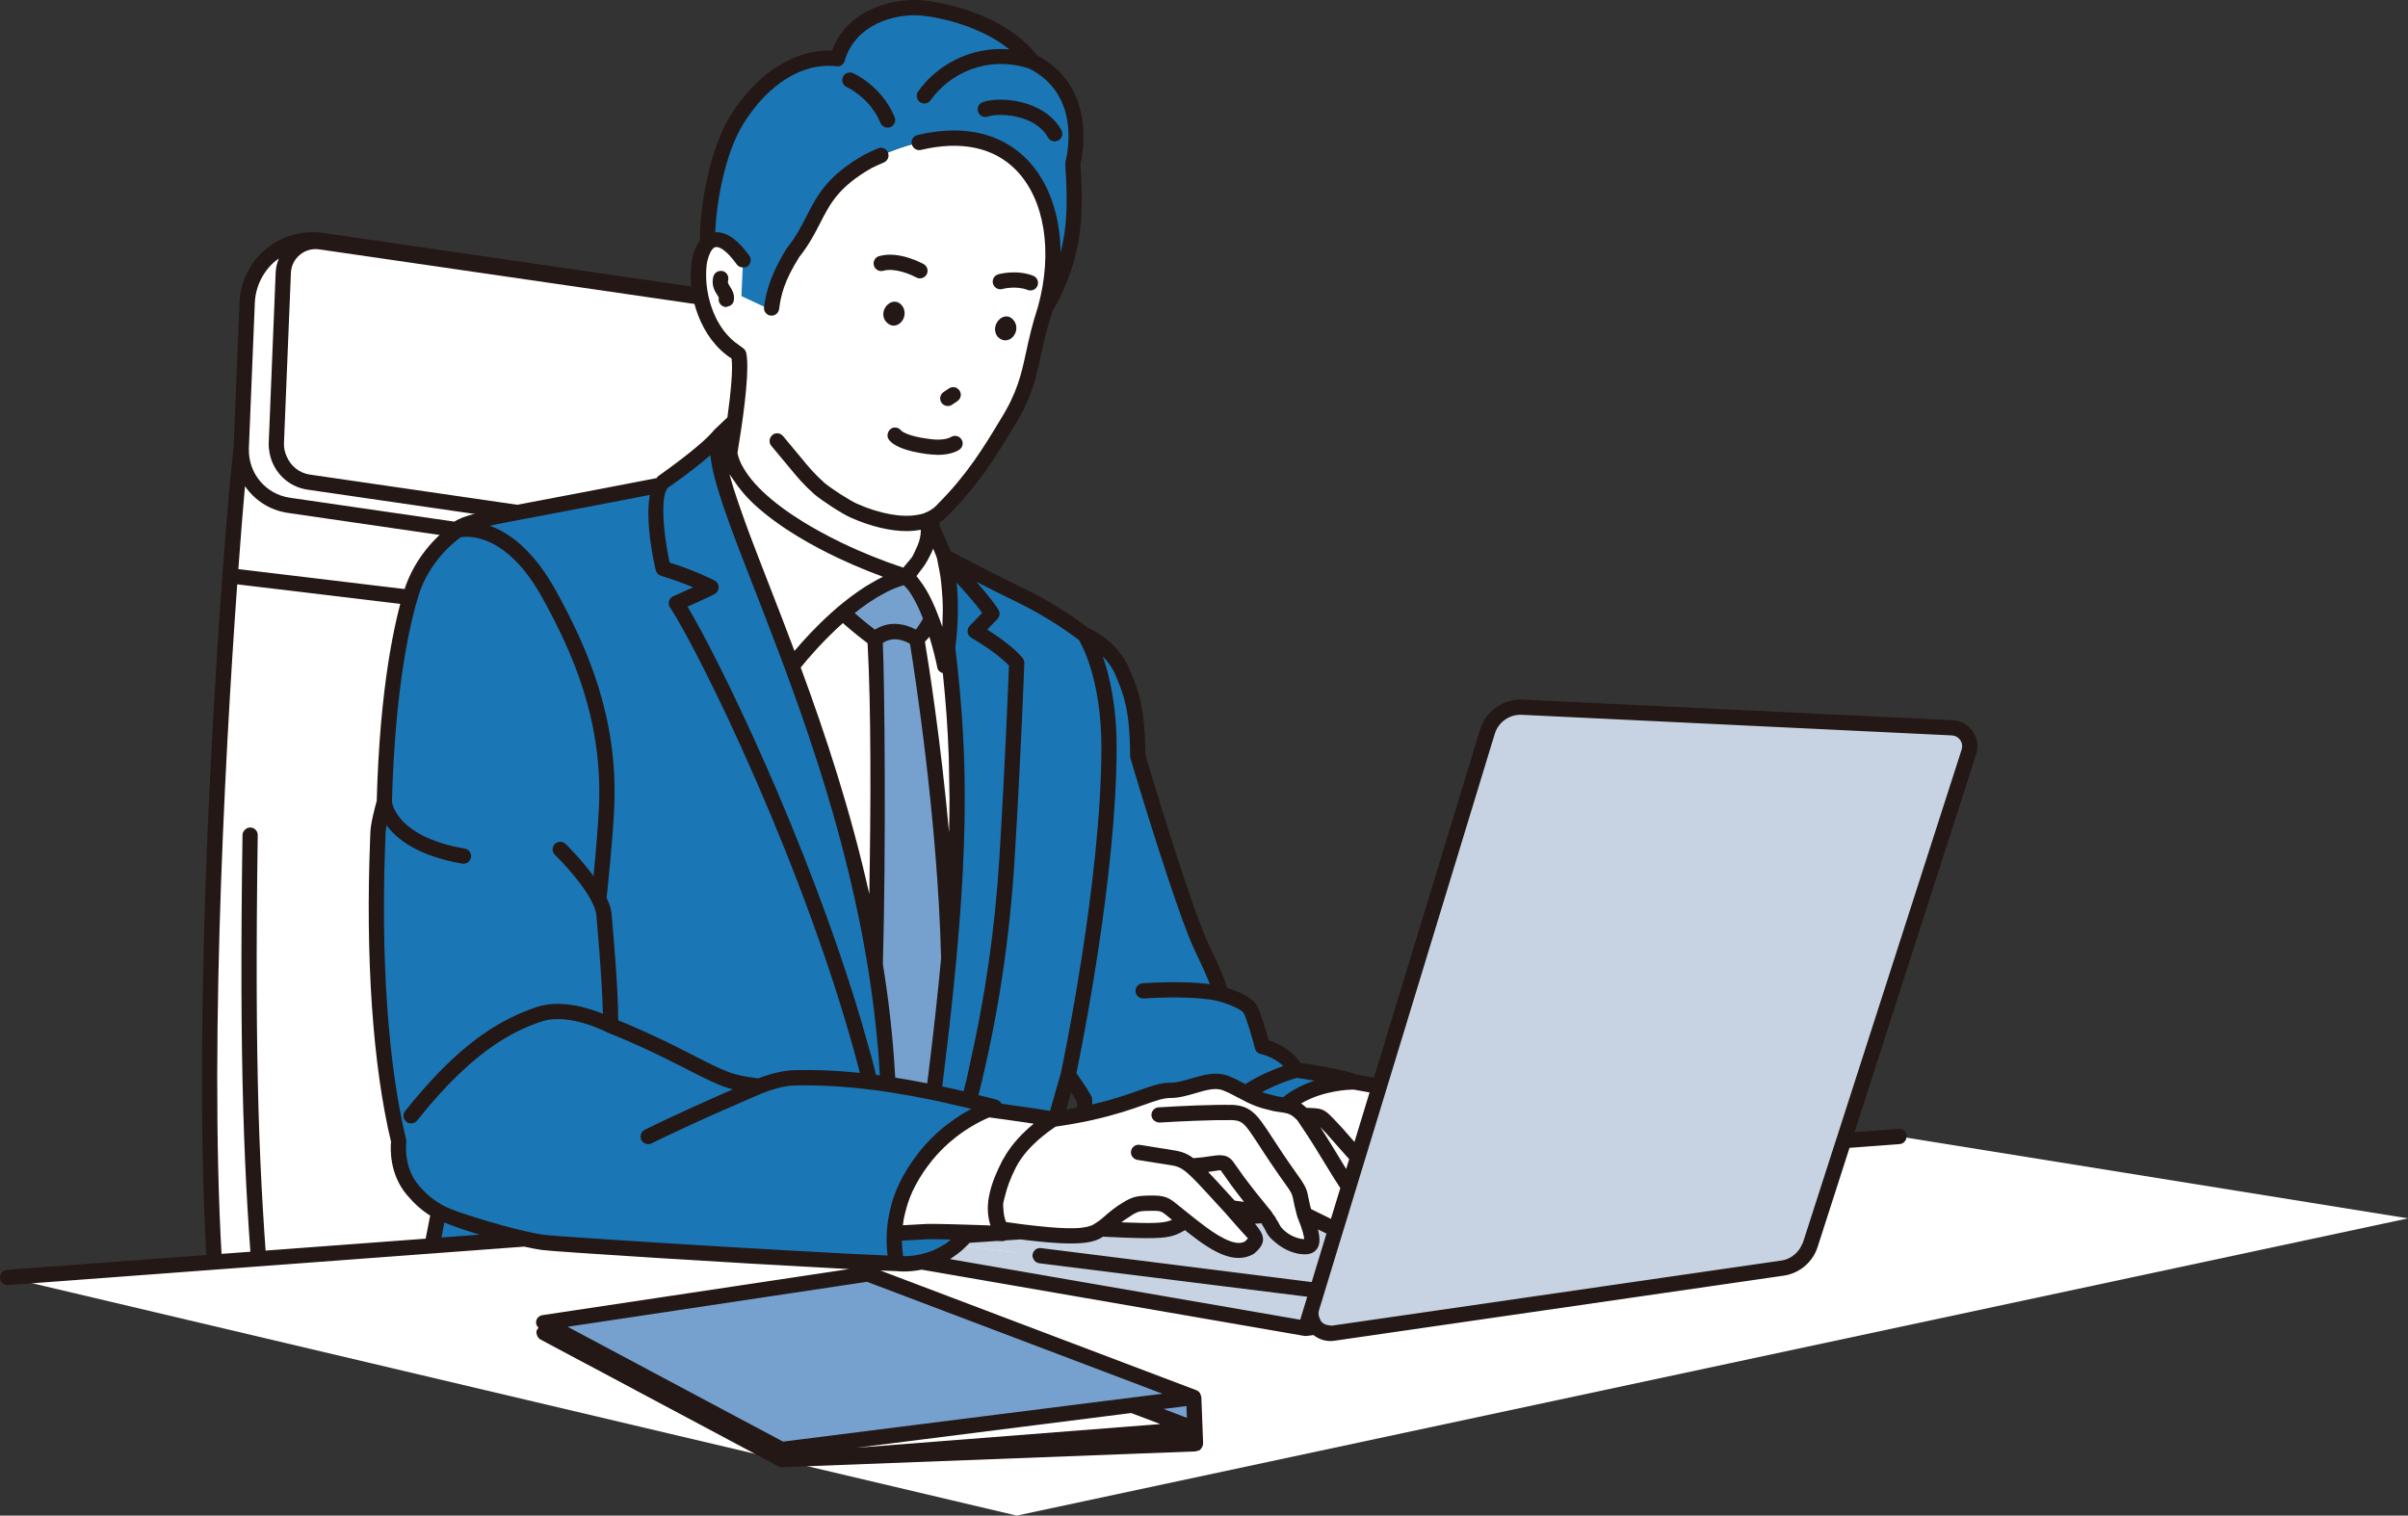 <?xml version="1.0" encoding="UTF-8"?>
<svg id="_レイヤー_2" data-name="レイヤー 2" xmlns="http://www.w3.org/2000/svg" viewBox="0 0 1162.57 731.76">
  <rect x="0" y="0" width="1162.57" height="731.76" fill="#333333" stroke="none"/>
  <defs>
    <style>
      .cls-1 {
        fill: #ebecec;
      }

      .cls-2 {
        fill: #fff;
      }

      .cls-3 {
        fill: #c7d3e2;
      }

      .cls-4 {
        fill: #231815;
      }

      .cls-5 {
        fill: #1b76b5;
      }

      .cls-6 {
        fill: #76a1ce;
      }
    </style>
  </defs>
  <g id="_レイヤー_1-2" data-name="レイヤー 1">
    <g>
      <g>
        <path class="cls-2" d="m429.37,278.35c-5.43,56.68-13.08,192.45-8.53,346.72l-315.72,6.38c-12.92-149.13,9.95-411.24,11.4-415.29"/>
        <path class="cls-1" d="m126.74,631.45c-5.27-60.86-7.66-114.12-5.98-228.25"/>
        <path class="cls-2" d="m383.36,279.45l-243.96-35.49c-13.59-1.98-23.48-13.9-22.92-27.62l2.87-70.23c.77-18.73,17.58-32.68,36.13-29.98l237.23,34.51c10.43,1.52,18.02,10.67,17.59,21.2l-3.61,88.26c-.49,12.09-11.35,21.1-23.33,19.36Z"/>
        <path class="cls-2" d="m405.68,270.11l-256.66-37.33c-9.26-1.35-16-9.47-15.62-18.82l3.37-82.36c.38-9.27,8.7-16.18,17.89-14.85l259.77,37.79c7.57,1.1,13.09,7.75,12.78,15.4l-3.48,85.21c-.38,9.35-8.78,16.32-18.04,14.97Z"/>
        <line class="cls-5" x1="113.95" y1="278.35" x2="427.02" y2="315.94"/>
        <path class="cls-4" d="m433.04,278.7c.2-2.02-1.29-3.82-3.32-4.02-1.96-.15-3.55,1.14-3.91,2.96-.02.12-.09.23-.11.36-.87,9.12-1.81,20.58-2.75,33.74l-307.88-36.97c1.22-16.59,2.33-30.18,3.2-40.04,4.66,6.74,11.9,11.61,20.59,12.89l243.96,35.48h.01c1.14.16,2.29.25,3.44.25,5.59,0,11.06-1.95,15.42-5.56,1.43-1.19,2.66-2.55,3.76-4.01.49.06.98.08,1.47.1.34.02.68.07,1.02.07,4.51,0,8.93-1.57,12.43-4.48,4.23-3.52,6.79-8.69,7.02-14.19l3.49-85.22c.39-9.55-6.46-17.8-15.92-19.18l-16.26-2.36c-1.74-.69-3.54-1.26-5.47-1.54l-237.24-34.51c-9.86-1.41-19.95,1.4-27.62,7.78-7.67,6.38-12.31,15.75-12.71,25.7l-2.88,70.24s.01.09,0,.13c-3.11,21.34-23.76,272.08-11.35,415.43.16,1.91,1.76,3.36,3.67,3.36h.07l20.49-.41c.37.12.66.41,1.07.41.1,0,.21,0,.32-.01.53-.05,1.02-.22,1.46-.46l292.39-5.9c.99-.02,1.92-.43,2.6-1.14.68-.71,1.04-1.66,1.01-2.65-3.72-126.2.72-239.32,5.37-307.08.32-.47.72-.9.8-1.51.1-.82-.14-1.58-.52-2.25.98-13.9,1.96-25.92,2.88-35.44Zm-15.99,342.77l-286.96,5.79c-4.93-58.11-7.28-112.21-5.65-224.01.03-2.03-1.59-3.7-3.63-3.73-1.68-.05-3.7,1.59-3.73,3.63-1.64,111.8.69,166.09,5.62,224.26l-14.21.29c-8.46-103.17-.2-258.6,6.04-345.57l307.89,36.97c-4.57,67.46-8.88,178.43-5.38,302.37ZM134.63,124.9c-.86,2.07-1.44,4.26-1.53,6.54l-3.36,82.36c-.07,1.74.12,3.42.44,5.07,1.72,8.99,8.88,16.18,18.32,17.55l247.93,36.06c-3.57,2.73-8.08,4.01-12.55,3.31l-243.95-35.48c-11.62-1.7-20.04-11.74-19.76-23.44,0-.13-.03-.26-.02-.39v-.3s.03-.33.03-.33l2.85-69.6c.32-7.89,3.99-15.3,10.06-20.34.48-.4,1.04-.66,1.54-1.03Zm279.28,33.29c5.72.83,9.86,5.81,9.63,11.59l-3.49,85.21c-.14,3.47-1.7,6.61-4.37,8.82-1.86,1.55-4.1,2.24-6.44,2.48-1,.1-1.98.34-3.02.18l-.9-.13-3.71-.54-131.89-19.18-120.15-17.48c-5.14-.75-9.14-4.15-11.11-8.61-.87-1.98-1.46-4.1-1.37-6.41l3.36-82.36c.14-3.43,1.67-6.53,4.31-8.72,2.64-2.19,6.01-3.14,9.37-2.63l242.58,35.28,7.83,1.14,5.33.77,4.04.59Z"/>
      </g>
      <polygon class="cls-2" points="654.02 522.38 692.26 529.33 654.61 557.72 607.4 540.05 612.58 521.47 654.02 522.38"/>
      <path class="cls-5" d="m453.72,267.58s20.93,11.11,38.87,19.78c17.94,8.68,31.05,19.1,31.05,19.1,0,0,13.06,4.99,18.46,18.5,2.61,6.53,7.19,14.59,7.19,40.04,0,0,21.99,74.06,31.24,93.15,9.26,19.09,8.68,21.7,8.68,21.7,0,0,12.15,3.18,14.46,7.52,2.31,4.34,5.79,17.94,5.79,17.94,0,0,10.7,1.88,16.35,11.28,0,0,23.29,3.33,28.21,5.79,0,0-21.99-.68-35.49,13.02s-21.22,41.47-21.22,41.47l-70.78-19.48s-3.09-16.39-2.89-26.42c0,0-2.89-5.4-7.91-11.96,0,0-13.11,44.75-17.17,64.42-4.05,19.67-4.63,26.62-4.63,26.62h-35.49s8.51-170.49,11.78-199.04c3.27-28.54-16.51-143.43-16.51-143.43Z"/>
      <path class="cls-5" d="m319.04,234.18s-50.68,9.8-75.37,14.42c-24.69,4.63-22.76,7.33-22.76,7.33,0,0-16.27,10.45-22.45,30.69-2.98,9.75-11.37,40.74-12.92,100.55,0,0-3.09,10.81-3.09,15.05s-5,86.68,10.04,148.79c0,0-1.93,13.31,6.75,23.53,4.24,5,8.12,8.11,12.55,10.47l-11.4,58.28,202.51,4.34,13.61-79.27,8.81-24.7c-17.36-201.35-87.95-276.11-96.49-302.79l-9.8-6.71Z"/>
      <polygon class="cls-2" points="916.85 548.71 3.67 616.77 490.86 731.76 1162.57 588.25 916.85 548.71"/>
      <g>
        <path class="cls-2" d="m351.99,255.35s77.67-6.74,108.27,28.94l4.37,240.12-37.96-2.31s-19.71-116.52-44.01-170.12c-24.3-53.6-30.67-96.63-30.67-96.63Z"/>
        <path class="cls-6" d="m453.72,535.4l-34.25-16.39c2.41,2.4,6.66-148.46,2.97-210.39-3.23-54.3,20.25,0,20.25,0,0,0,25.98,153.19,10.79,229.81"/>
        <path class="cls-2" d="m356.65,171.06c2.75,11.47-6.88,61.78-6.88,61.78l83.1,62.16,17.55-31.74-2.32-44.56"/>
        <path class="cls-5" d="m446.51,560c22.17-161.35,18.12-203.41,4.29-295.34,0,0,21.54,21.06,28.1,31.63l-8.1,8.44s13.89,7.91,20.06,15.24c0,0-1.54,43.2-4.63,93.73-3.09,50.53-11.16,96.35-25.97,145.42"/>
        <path class="cls-6" d="m453.72,287.78c-1.25,2.22-3.18,13.95-11.02,20.84,0,0-11.11-8.52-20.25,0,0,0-18.19-13.09-27.04-25.17,0,0,34.51-7.18,41.88-5.1,7.37,2.07,16.43,9.43,16.43,9.43Z"/>
        <path class="cls-2" d="m437.29,278.35c-42.82-13.69-99.12-45.32-82.63-75.06l-7.11,6.75-15.82,30.09,49.37,83.13s28.02-37.76,56.18-44.9h0Z"/>
        <path class="cls-2" d="m456.15,321.66s-6.63-34.05-18.86-43.31h0c9.48-9.64,15.48-21.47,6.51-36.3,0,0,11.22,22.58,12.2,26.8,2.52,10.82,4.94,28.29.15,52.81Z"/>
        <path class="cls-5" d="m428.78,564.33c-16.78-105.96-84.89-247.06-102.25-273.1,0,0,14.46-6.36,16.78-7.71,0,0-9.64-5.01-23.14-9.06,0,0-7.91-33.37,0-41.85,0,0,20.06-13.69,27.39-22.57h0c-12.74,27.19,89.38,181.67,81.22,354.3"/>
      </g>
      <g>
        <path class="cls-3" d="m838.21,614.91l-207.91,26.45-191.43-33.15,214.66-14.3,184.52,14.3c4.04.31,4.18,6.18.16,6.69Z"/>
        <polyline class="cls-3" points="438.86 598.31 438.86 608.21 630.3 641.36 635.88 623.05"/>
        <polyline class="cls-3" points="438.86 598.31 653.52 584.01 870.84 600.85 635.88 623.05 502.14 606.25"/>
      </g>
      <g>
        <path class="cls-5" d="m433,610.04s24.11,3.19,37.23-18.94c16.27-27.43,10.21-56.57,10.21-56.57l-53.23-2.12-25.8,54.71"/>
        <path class="cls-2" d="m659.52,563.32l-14.18-16.19c-9.26-9.8-6.53-8.06-16.2-8.71-5.25-5.56-8.08-4.47-13.42-5.56-12.85-2.72-15.03-6.43-23.89-9.9-8.39-3.18-17.5,3.47-26.9,3.47s-20.29,8.97-56.51,13.98l-11.57,1.35-38.38,47.25,24.51,4.33c33.73,4.92,43.47,4.05,48.39,0,34.86,1.69,32.84.68,41.08-3.85,10.27,8.25,22.13,17.7,30.38,13.16,5.79-4.92,4.48-4.48-8.53-19.53,12.44,1.74,15.33,1.16,18.3,6.36,3.13,8.68,11.64,12.44,17.29,12.44,3.62,0,5.64-1.74,0-15.62l17.65,8.68,12.01-31.68Z"/>
        <path class="cls-2" d="m474.65,535.4s29.12,3.86,33.75,5.01c0,0-14.66,8.68-21.22,21.6-6.56,12.92-9.64,23.72-2.89,33.56,0,0-32.11-1.2-36.45-.96-14.27.77-27,1.54-27,1.54l10.8-58.05,42.04-2.7"/>
        <path class="cls-5" d="m270.49,410.06s19.01,18.25,21.04,30.86c0,0,3.76,40.67,3.18,54.18,0,0,14.75,5.59,35.01,16.01,20.25,10.41,22.54,11.57,36.87,13.31,0,0,9.7-4.05,17.23-4.05s38.19-1.74,96.63,14.18c0,0-28.43,7.97-43.11,38.86-9.16,19.29-4.34,36.64-4.34,36.64-28.64-.87-163.17-9.06-171.07-10.22-7.91-1.16-19.85-4.24-33.35-8.49-6.9-2.17-12.14-3.83-16.77-6.31"/>
      </g>
      <path class="cls-3" d="m860.68,612.23l-217.04,31.45c-6.84.99-12.38-5.47-10.37-12.08l84.85-278.33c2.23-7.32,9.15-12.2,16.8-11.83l207.6,9.96c5.85.28,9.83,6.04,8.04,11.61l-76.58,237.97c-1.93,5.98-7.09,10.35-13.31,11.25Z"/>
      <g>
        <path class="cls-2" d="m354.51,148.73c1.61-13.17,17.48-9.57,28.53-26.95,13.32-16.74,10.38-29.19,36.08-43.89,71.88-35.09,99.79,18.77,85.62,70.84h0c-8.07,24.5-5.42,34.78-18.58,55.68h0c-8.04,13.34-16.53,27.54-31.69,42.43h0c-7.96,8.51-32.94,4.12-50.13-3.44-3.8-1.67-6.5-4.82-8.81-7.55h0c-6.47-6.87-12.91-13.91-25.31-28.58l-7.92-41.58"/>
        <path class="cls-5" d="m372.39,149.7c.94-7.78,2.65-15.34,10.65-27.92,13.32-16.74,10.38-29.19,36.08-43.89,71.88-35.09,99.79,18.77,85.62,70.84,15.37-26,16.06-35.32,13.22-69.93,0,0,1.99-8.12.13-16.37-7.66-45.45-55.38-57.16-73.59-58.64-12.95-1.05-34.45,4.29-40.25,24.56-12.73-1.76-39.03,6.48-50.1,31.61-10.27,23.3-15.23,61.8-10.8,66.95l2.78,10.53"/>
        <path class="cls-2" d="m356.65,171.06c-29.81-16.74-22.5-79.65,2.1-45.49"/>
        <g>
          <path class="cls-2" d="m482.97,135.99s7.55-2.14,14.5.58"/>
          <path class="cls-2" d="m444.14,130.73s-10.54-5.91-18.69-3.54"/>
          <line class="cls-2" x1="460.19" y1="190.61" x2="457.6" y2="192.36"/>
          <path class="cls-2" d="m432.13,210.12s2.26,3.77,15.96,5.47"/>
          <path class="cls-2" d="m461.14,214.07s-3.76,2.89-13.05,1.52"/>
        </g>
      </g>
      <g>
        <polygon class="cls-6" points="577.17 697.07 377.49 704.69 262.63 643.46 419.84 637.46 577.17 697.07"/>
        <polygon class="cls-6" points="419.84 637.46 418.99 615.07 576.31 674.68 577.17 697.07 419.84 637.46"/>
        <polygon class="cls-2" points="576.9 689.93 397.25 703.94 282.4 642.7 419.57 630.32 576.9 689.93"/>
        <polygon class="cls-6" points="576.31 674.68 377.3 699.83 262.45 638.6 418.99 615.07 576.31 674.68"/>
      </g>
      <g>
        <path class="cls-4" d="m952.45,353.14c-2.24-3.25-5.79-5.22-9.75-5.41l-207.6-9.95c-8.91-.57-17.76,5.49-20.51,14.42l-51.25,168.14-8.41-1.53c-5.37-2.25-20.96-4.73-26.94-5.61-4.81-6.87-11.86-9.79-15.51-10.91-1.11-4.16-3.6-12.99-5.56-16.63-2.34-4.43-10.06-7.35-14.5-8.7-.84-3.15-3.06-9.02-8.58-20.39-8.63-17.79-28.92-85.52-30.88-92.09-.05-23.25-3.85-32.29-6.63-38.91l-.81-1.97c-5.34-13.35-17.25-19.15-20.01-20.34-2.41-1.88-14.78-11.2-31.32-19.21-13.35-6.45-28.48-14.32-35.2-17.85-1.04-2.87-3.17-7.6-5.38-12.3l-.08-1.54c1.29-.84,2.48-1.79,3.51-2.89,15.31-15.04,23.77-29.08,32.23-43.1,8.75-13.9,10.85-23.55,13.26-34.7,1.32-6.09,2.82-12.98,5.62-21.52,15.9-27.18,14.71-50.46,13.51-71.01,1.18-5.03,7.58-37.69-21.07-52.44C486.37,8.13,457.98,1.2,444.8.13c-11.72-.97-35.19,3.03-43.14,24.31-17.68-.75-36.27,10.75-49.12,31.58-9.72,15.78-14.82,43.38-14.6,60.12-2.02,2.6-3.48,6.21-4.11,10.95-2.05,15.38,4.14,36.22,19.36,46.02.72,4.99-.3,16.08-1.99,28.4l-6.18,5.87c-.08.08-.13.19-.21.28-.02.03-.06.02-.09.05-6.91,8.36-26.42,21.73-27.23,22.4-.18.19-.26.51-.43.72-7.71,1.49-51.59,9.97-74.05,14.17-20,3.75-23.95,6.35-25.21,8.64-4,2.89-17.24,13.57-22.84,31.92-4.25,13.92-11.59,45.53-13.07,101.08-.66,2.33-3.09,11.35-3.09,15.61,0,.36-.04,1.32-.1,2.79-2.29,57.58,1.28,109.47,10.09,146.23-.31,3.21-.84,15.65,7.67,25.67,3.65,4.3,7.19,7.46,11.23,9.97l-2.18,11.14-202.1,15.06c-2.02.14-3.54,1.91-3.39,3.95.14,1.93,1.76,3.4,3.67,3.4.09,0,.18,0,.28-.01l11.59-.86,188.49-14.05,3.81-.28,3.81-.28,41.44-3.09c3.07.68,5.93,1.25,8.3,1.6,6.21.9,94.18,6.4,143.82,8.99,1.27.07,2.49.13,3.71.19.35.02.7.04,1.05.05l-1.09.16-3.84.58-143.14,21.51c-1.57.24-2.81,1.45-3.08,3.01-.19,1.12.27,2.12.98,2.93.06.07.12.13.19.2-.4.45-.8.92-.95,1.54-.16.67-.01,1.32.19,1.94.29.88.8,1.67,1.66,2.13l3.1,1.65,100.48,53.57,11.28,6.01c.53.29,1.13.43,1.74.43h.14l12.18-.46,187.51-7.16c.22,0,.37-.19.58-.23.49-.1,1-.16,1.42-.46.06-.04.08-.12.14-.17.14-.11.21-.26.33-.39.39-.42.67-.93.83-1.5.03-.13.16-.2.18-.33.02-.1-.06-.19-.05-.29.01-.16.1-.29.1-.45l-.86-22.4c-.02-.43-.25-.79-.4-1.18-.09-.22-.1-.48-.23-.67-.42-.63-.99-1.17-1.74-1.45l-152.58-57.81c3.03.13,5.67.23,7.77.3.45.05,1.62.18,3.55.18,2.2,0,5.23-.23,8.65-.88l184.66,31.97c.21.04.42.05.63.05.15,0,.31-.01.46-.02l3.39-.43c2.31,1.84,5.14,2.88,8.11,2.88.64,0,1.27-.04,1.91-.13l217.04-31.45h.01c7.54-1.1,13.94-6.5,16.28-13.77l15.42-47.93,24.2-1.8c1.73-.12,3.02-1.45,3.28-3.1.05-.28.13-.55.11-.85-.14-2.02-1.88-3.65-3.95-3.39l-21.21,1.58,58.72-182.49c1.21-3.75.62-7.76-1.62-11Zm-66.24,197.86l-1.22,3.78-13.68,42.5-.83,2.58c-.11.34-.32.61-.46.94-.02.05-.05.1-.07.15-.65,1.49-1.55,2.82-2.68,3.95-1.92,1.92-4.37,3.3-7.12,3.7l-15.45,2.24-3.61.52-3.25.47h-.03s-177.65,25.74-177.65,25.74l-17.06,2.47c-.45.06-.87-.1-1.31-.13-1.46-.12-2.86-.63-3.87-1.8-.34-.4-.45-.89-.67-1.34-.61-1.27-.9-2.66-.46-4.08l1.89-6.2.22-.73.5-1.63.44-1.45,1.13-3.72,6.2-20.33.2-.65,1.14-3.73,1.15-3.77.8-2.61,1.02-3.36.11-.37,1.15-3.77,1.77-5.81.29-.94.53-1.74,1.15-3.78,1.15-3.77.72-2.35.98-3.21.29-.93,1.54-5.05,1.83-6,5.5-18.04,1.08-3.54,1.08-3.55,51-167.31c1.68-5.52,6.76-9.25,12.47-9.25.21,0,.42.01.64.02l207.59,9.95c1.64.08,3.12.9,4.06,2.25.92,1.34,1.17,3,.67,4.55l-59.64,185.34-1.21,3.78Zm-673.1,46.48l1.42-7.25c3.93,1.65,8.13,3.13,12.94,4.63,1.43.45,2.74.82,4.12,1.24l-18.48,1.38Zm49.34-1.29c-2.46-.36-5.5-.99-8.77-1.73-6.71-1.52-14.83-3.74-24.01-6.62-6.54-2.05-11.72-3.68-16.14-6.04-.19-.1-.39-.11-.58-.18l.06-.17c-4.01-2.24-7.34-5-10.95-9.26-7.45-8.77-5.93-20.51-5.91-20.63.06-.45.04-.93-.07-1.38-8.75-36.15-12.32-87.58-10.04-144.83.07-1.64.1-2.69.1-3.09,0-.86.22-2.24.5-3.77,5.01,6.77,15.27,14.82,36.48,18.48.22.04.42.05.63.05,1.77,0,3.32-1.26,3.63-3.05.35-2-1-3.9-3-4.25-32.08-5.55-34.93-21.07-35.14-22.66,1.44-54.79,8.6-85.75,12.76-99.32,5.18-16.98,18.05-26.65,20.42-28.32,3.33-.62,22.05-2.39,39.64,29.58,14.44,26.27,28.96,58.76,27.12,100.51-.45,10.19-1.74,24.34-2.65,33.48-6.03-8.28-13.01-15.08-13.49-15.54-1.46-1.39-3.79-1.35-5.21.11-1.41,1.47-1.36,3.79.11,5.21.35.33.82.81,1.24,1.24,5.68,5.69,17.32,18.84,18.68,27.29.04.35,2.93,31.85,3.21,48.17-7.25-2.95-20.55-7.07-32.04-3.23-5.03,1.67-10.53,3.97-16.51,7.27-12.79,7.06-27.97,19.17-46.91,42.93-1.27,1.58-1.01,3.9.59,5.17.68.54,1.48.8,2.29.8,1.08,0,2.15-.47,2.88-1.39,14.73-18.47,26.96-29.48,37.5-36.6,8.5-5.74,15.92-9,22.49-11.19,13.35-4.47,31.45,5.06,31.63,5.16.1.05.2.05.3.09.05.02.07.08.13.1.14.06,14.81,5.65,34.62,15.84,13.38,6.88,19.14,9.81,25.74,11.54-11.12,4.85-28.36,12.53-42.47,19.49-1.82.89-2.57,3.1-1.66,4.93.64,1.29,1.94,2.04,3.3,2.04.55,0,1.11-.11,1.63-.38,22.4-11.06,52.88-23.97,53.43-24.2,0,0,0,0,0,0,2.51-1.05,10.24-3.77,15.81-3.77l2.06-.02c5.04-.04,15.42-.12,31.22,1.66.88.1,1.8.21,2.72.32.39.05.76.09,1.15.14.93.12,1.74.19,2.7.32.41.06.8.1,1.21.16.09.01.2.03.29.04.67.09,1.46.24,2.15.34.15.02.31.05.46.07.34.05.72.11,1.06.17,1.2.18,2.45.38,3.7.58,2.67.43,5.41.9,8.31,1.43.07.01.15.03.22.04,1.82.34,3.74.72,5.66,1.1,1.23.24,2.36.44,3.63.71,1.19.25,2.38.5,3.6.76.21.04.44.11.65.15.99.22,2.09.49,3.11.72.16.04.33.08.49.12.18.04.37.09.56.13,1.19.27,2.39.55,3.61.84.01,0,.02,0,.03,0,.28.07.55.13.84.19.95.23,1.84.42,2.81.65.33.08.62.14.96.22.69.17,1.29.29,1.99.46-.22.11-.47.27-.7.39-.57.3-1.17.65-1.77.99-.21.12-.41.22-.62.34-.32.19-.61.33-.93.52-.92.55-1.91,1.22-2.88,1.86-.14.09-.27.17-.41.26-.08.05-.15.1-.23.15-1.05.7-2.12,1.49-3.2,2.3-2.09,1.56-4.22,3.28-6.36,5.25-1.44,1.33-2.87,2.78-4.29,4.31-1.51,1.62-2.98,3.37-4.43,5.23-3.34,4.29-6.5,9.16-9.2,14.85-1.53,3.23-2.66,6.39-3.53,9.45-.36,1.28-.67,2.52-.93,3.76-.28,1.28-.52,2.52-.71,3.74-.17,1.1-.35,2.2-.45,3.25-.13,1.28-.21,2.52-.26,3.7-.06,1.3-.07,2.53-.05,3.69.04,2.64.24,4.96.48,6.78-.27-.01-.6-.03-.88-.04-3.82-.16-8.5-.37-13.81-.64-1.2-.06-2.41-.12-3.67-.18-1.21-.06-2.44-.12-3.71-.19-31.27-1.62-78.36-4.43-110.19-6.51-10.73-.7-19.7-1.31-25.76-1.77-4.28-.32-7.12-.57-8.06-.7Zm51.31-357.23c-2.37,12.7,1.74,31.76,2.83,36.36.31,1.27,1.26,2.3,2.53,2.67,6.18,1.86,11.57,3.93,15.51,5.6-3.2,1.46-6.85,3.08-9.57,4.28-1,.44-1.75,1.29-2.05,2.33-.31,1.05-.13,2.18.47,3.08,13.56,20.34,66.3,126.78,91.69,224.74-14.74-1.53-24.51-1.44-29.38-1.35l-1.96.02c-6.83,0-14.98,2.9-17.71,3.96-12.92-1.6-15.35-2.85-34.7-12.81-15.66-8.05-27.93-13.2-32.95-15.21.1-15.44-3.11-50.47-3.29-52.28-.36-2.26-1.3-4.67-2.43-7.1.03-.14.17-.22.18-.36.03-.27,2.89-26.66,3.62-43.08,1.92-43.57-13.09-77.22-28.03-104.39-10.95-19.91-22.78-28.25-32.03-31.57,2.24-.5,4.79-1.04,7.88-1.62,19.53-3.66,55.29-10.55,69.41-13.27Zm8.49-3.31c.17-.12,1.19-.82,2.69-1.88,2.34-1.66,5.93-4.26,9.81-7.27,2.42-1.88,4.91-3.89,7.28-5.94.31-.26.63-.52.93-.79.17,1.68.44,3.47.81,5.39,1.38,7.11,4.2,15.97,8,26.54.43,1.19.84,2.36,1.3,3.59,1.71,4.66,3.63,9.68,5.68,14.99,1.73,4.48,3.52,9.11,5.46,14.07,1.18,3.03,2.41,6.18,3.64,9.35,2.52,6.49,5.13,13.29,7.78,20.32,1.57,4.16,3.15,8.41,4.75,12.75,13.24,36.03,26.89,78.05,35.68,123.66,1,5.21,1.94,10.47,2.8,15.77.18,1.07.35,2.14.53,3.22.91,5.79,1.73,11.62,2.46,17.5.82,6.63,1.53,13.31,2.09,20.05.04.46.09.92.13,1.38.24,3.01.4,6.05.58,9.09.04.59.07,1.19.1,1.79-.62-.08-1.21-.16-1.81-.24-.07-.27-.14-.54-.21-.81-.58-2.26-1.12-4.5-1.72-6.77-.12-.43-.21-.86-.33-1.29-.97-3.57-2.03-7.17-3.06-10.75-.67-2.33-1.29-4.65-1.99-6.97-25.83-86.79-68.51-174.29-83.72-199.49,4.56-2.03,11.56-5.19,13.25-6.18,1.16-.68,1.86-1.93,1.82-3.27-.03-1.34-.79-2.56-1.98-3.17-.38-.2-9.13-4.73-21.72-8.69-2.28-10.46-3.9-24.46-2.57-31.77.28-1.53.68-2.77,1.25-3.6.1-.16.17-.42.28-.54Zm18.88-107.58c.24-1.75.61-3.14,1.04-4.36.89-2.57,2.06-4.05,3.1-4.35.02,0,.04-.03.06-.04,1.86-.47,5.49,1.53,10.44,8.41.69.96,1.74,1.34,2.83,1.38.8.03,1.62-.05,2.31-.54,1.65-1.19,2.03-3.49.84-5.14-5.76-8.01-11.27-11.65-16.47-11.3.65-14.47,4.62-37.76,13.54-52.24,12.01-19.48,28.94-29.84,44.99-27.87,1.92.27,3.49-.9,4-2.64,5.1-17.82,24.46-22.85,36.41-21.9,10.02.81,29.53,5.37,43.1,16.36-19.26-1.58-35.5,8.11-44.06,20.34-1.16,1.66-.76,3.96.91,5.13.64.44,1.38.66,2.11.66,1.16,0,2.3-.54,3.02-1.57,8.69-12.42,26.71-21.97,47.5-15.33,26.05,13.04,17.99,43.47,17.63,44.77-.11.39-.15.8-.13,1.2.8,13.67,1.63,27.65-2.26,42.95-.16-18.1-5.71-34.16-16.09-44.87-8.78-9.07-25.06-18.51-53.04-11.9-1.97.47-3.2,2.46-2.73,4.44.02.08.08.14.1.22.57,1.84,2.41,2.93,4.34,2.51,19.41-4.63,35.34-1.21,46.05,9.85,13.66,14.11,17.71,39.22,10.55,65.54,0,0,0,0,0,.01-2.94,8.93-4.49,16.05-5.85,22.33-2.37,10.91-4.24,19.54-12.64,32.9-7.71,12.79-15.73,26-29.66,40.01-.43.44-.82.87-1.27,1.31-.57.61-1.28,1.09-1.99,1.58-.1.07-.17.15-.27.21-.9.59-1.91,1.07-3,1.49,0,0,0,0,0,0-.21.08-.38.19-.59.26-.94.31-1.98.52-3.04.71-7.53,1.34-17.86-.41-29.12-5.36-3.37-1.48-11.85-6.92-15.74-10.08-5.32-4.88-6.94-6.86-11.78-12.74-2.04-2.48-4.63-5.62-8.26-9.91-1.32-1.55-3.65-1.76-5.19-.44-.05.04-.04.12-.08.16-1.42,1.33-1.62,3.52-.36,5.02,3.61,4.26,6.17,7.39,8.2,9.84,4.95,6.01,6.8,8.26,12.66,13.63,4.18,3.39,13.3,9.37,17.6,11.25,9.8,4.31,19.07,6.46,26.96,6.46,2.4,0,4.62-.26,6.74-.65.11,3.33-.95,6.65-2.62,9.99-.56,1.11-.94,2.22-1.7,3.34-.64.95-1.62,1.93-2.4,2.89-.56.69-1.09,1.38-1.72,2.08-9.83-3.26-20.11-7.36-29.93-12.1-3.54-1.71-7.01-3.51-10.39-5.37-2.73-1.5-5.4-3.04-7.97-4.62-14.88-9.17-26.68-19.6-30.83-30.04-.44-1.1-.69-2.17-.94-3.23,2.42-14.53,5.45-35.55,4.62-45.55-.09-1.11-.22-2.13-.41-2.94,0-.03-.03-.05-.04-.08-.07-.25-.21-.47-.32-.7-.1-.2-.16-.41-.29-.58-.13-.17-.3-.28-.45-.42-.2-.18-.37-.38-.6-.52-.03-.02-.05-.05-.08-.07-.58-.33-1.05-.78-1.6-1.15-11.96-7.9-16.35-24.04-15.93-35.32.04-1.14.07-2.3.21-3.32Zm149.86,162.62c15.64,7.57,27.59,16.52,29.88,18.29,1.36,2.24,10.87,19,10.88,51.89,0,64.52-18.98,154.45-19.56,157.19-.26.91-2.46,8.42-5.25,18.32-5.15-.93-15.72-2.43-23.38-3.48-.16-.31-.3-.57-.54-.82-.26-.27-.6-.44-.93-.62-.25-.14-.41-.39-.69-.46-3.17-.86-5.98-1.51-8.99-2.27,9.38-37.64,15.05-74.81,17.49-114.78,3.06-49.99,4.62-93.39,4.63-93.82.03-.91-.28-1.81-.86-2.51-4.43-5.26-12.27-10.62-17.03-13.64l4.92-5.12c1.16-1.21,1.36-3.06.47-4.49-2.31-3.73-6.36-8.62-10.66-13.47,6.21,3.17,13.09,6.63,19.62,9.79Zm48.56,37.73c2.56,6.09,6.06,14.43,6.06,36.59,0,.36.05.71.14,1.05.9,3.03,22.18,74.57,31.48,93.71,3.7,7.62,5.74,12.47,6.89,15.41-5.8-.77-15.99-1.46-32.45-.45-2.02.12-3.58,1.87-3.45,3.9.13,2.02,1.68,3.48,3.9,3.45,26.21-1.6,35.89,1.25,35.98,1.28.04.01.09,0,.13.02.02,0,.03.03.04.03,5.55,1.45,11.34,4.16,12.15,5.69,1.73,3.24,4.54,13.45,5.48,17.12.35,1.39,1.5,2.45,2.91,2.71.07,0,6,1.22,10.75,5.77-4.7,1.63-11.74,4.48-18.3,8.75-2.35-1.3-4.78-2.63-8.13-3.94-6.11-2.3-12.05-.55-17.8,1.15-3.63,1.07-7.06,2.09-10.41,2.09-4.53,0-8.87,1.54-14.88,3.68-5.65,2.01-12.71,4.5-22.7,6.8-.02-.75-.04-1.5-.03-2.19.01-.64-.13-1.25-.43-1.81-.11-.21-2.75-5.03-7.21-11.07,2.55-12.25,19.43-95.98,19.43-157.31,0-20.27-3.43-34.66-6.68-43.92,2.39,2.42,4.7,5.47,6.27,9.39l.86,2.09Zm-80.85,279.5c.55-.33,1.09-.77,1.63-1.13.69-.45,1.37-.95,2.04-1.46,1.04-.78,2.04-1.64,3.05-2.57.33-.31.66-.66.99-.99.58-.57,1.17-1.1,1.73-1.73l13.23-.88c.99.04,2.01.07,2.79.1.45-.05.88-.22,1.31-.37l6.47-.43.77-.05c1,.13,1.96.25,2.92.36,1.31.16,2.46.28,3.67.41,2.98.33,5.72.59,8.19.78,11.95.92,18.43.3,22.55-1.5.91-.4,1.72-.85,2.46-1.36,4.11.2,7.67.35,10.84.47,15.63.58,20.74.14,24.97-1.66,1.25-.53,2.43-1.18,3.79-1.96.66.53,1.33,1.05,2,1.58,1.47,1.16,2.96,2.3,4.46,3.39,1.64,1.2,3.31,2.3,4.97,3.33,4.84,2.99,9.72,5.11,14.44,5.11,2.48,0,4.9-.58,7.24-1.88,1.7-1.44,3.39-2.95,4.15-4.96.2-.53.37-1.06.42-1.67.05-.69-.04-1.35-.2-2.01-.27-1.09-.91-2.27-1.83-3.57-.52-.73-1.11-1.54-1.86-2.43l3.16-.21s.06.07.08.12c.32.89.91,1.53,1.33,2.34.63,1.23,1.21,2.51,2.02,3.56,1.04,1.34,2.26,2.38,3.51,3.42,4.24,3.52,9.34,5.54,13.89,5.54,1.04,0,4.18,0,6.03-2.75.76-1.12,1.11-2.49,1.13-4.2.01-1.05-.15-2.27-.43-3.63-.1-.49-.16-.92-.3-1.45l2.64,1.3,1.46.72-.88,2.9-6.25,20.51-104.41-13.11-19.13-2.4-7.12-.89c-1.56-.17-2.8.51-3.51,1.6-.31.47-.54.99-.61,1.59h0c-.09.77.11,1.47.44,2.1.54,1.05,1.51,1.86,2.76,2.02l129.43,16.17-3.38,11.1-135.47-23.45-21.26-3.68-1.17-.2-11.13-1.93Zm-19.84-1.5c-1.1.07-2.02.11-2.81.1-.02-.13-.04-.19-.06-.32-.26-1.72-.51-4.18-.54-7.12,0-.03,0-.05,0-.08,1.11-.06,2.23-.13,3.42-.19.89-.05,1.8-.1,2.71-.15.33-.02.63-.04.96-.05,1.8-.1,3.64-.2,5.52-.3.98-.05,3.76-.01,7.3.07,1.17.03,2.36.05,3.68.09.01,0,.02,0,.03,0-.01,0-.02.01-.03.02-.85.7-1.67,1.47-2.53,2.05-.2.13-.4.21-.59.34-.24.15-.47.26-.71.4-1.62.98-3.22,1.84-4.82,2.49-1.93.78-3.77,1.36-5.53,1.76-2.25.51-4.26.79-5.99.9Zm-2.47-18.21c.23-1.21.59-2.49.92-3.76.32-1.25.65-2.48,1.09-3.77.64-1.87,1.35-3.77,2.26-5.7,2.1-4.41,4.51-8.28,7.07-11.76.82-1.11,1.64-2.19,2.49-3.22.07-.09.15-.17.22-.26,2.38-2.85,4.85-5.36,7.31-7.56.25-.23.5-.46.76-.68,1.04-.91,2.08-1.75,3.11-2.55.67-.52,1.33-1.03,1.99-1.5.62-.45,1.24-.89,1.85-1.3.99-.67,1.95-1.29,2.89-1.86,3.6-2.2,6.75-3.73,9.07-4.71.07-.03.13-.05.19-.08,1.12.15,2.27.31,3.57.49,1.22.17,2.43.33,3.75.51,2.41.33,4.89.68,7.35,1.04,1.48.21,2.84.42,4.24.62.85.13,1.78.26,2.58.38-4.73,3.83-10.62,9.62-14.51,16.7-.21.38-.48.72-.67,1.11-1.24,2.44-2.4,4.9-3.42,7.38-1.37,3.33-2.43,6.69-3.05,10.04-.23,1.24-.39,2.48-.47,3.72-.08,1.23-.09,2.46-.01,3.69.02.27.05.55.07.82.09.88.2,1.75.38,2.63.21,1.02.43,2.04.79,3.05-1.23-.04-2.59-.09-4.02-.14-.57-.02-1.2-.04-1.8-.06-.79-.03-1.56-.05-2.38-.08-1.47-.05-2.96-.09-4.46-.14-.83-.02-1.63-.05-2.45-.07-1.26-.04-2.48-.07-3.68-.1-1.28-.03-2.52-.06-3.68-.09-.08,0-.15,0-.23,0-3.71-.08-6.67-.12-7.85-.07-4.15.22-8.12.44-11.74.65.14-1.11.26-2.21.48-3.38Zm-75.58-333.27c-.46-1.25-.9-2.45-1.34-3.67-1.13-3.1-2.17-6.07-3.13-8.9-.71-2.08-1.43-4.19-2.03-6.12-.81-2.6-1.52-5.04-2.12-7.32.44.78,1.12,1.55,1.62,2.33,0,0,0,0,0,.01l.02.02c2.8,4.34,6.35,8.62,10.87,12.74,2.69,2.45,5.64,4.85,8.8,7.18,1.81,1.34,3.68,2.65,5.61,3.95,1.07.71,2.18,1.41,3.29,2.11,1.08.68,2.17,1.36,3.28,2.03,6.08,3.67,12.59,7.11,19.31,10.27,4.55,2.14,9.19,4.17,13.85,6.03,2.44.98,4.88,1.92,7.32,2.81.04.02.08.03.12.05-1.84.87-3.65,1.92-5.45,2.96-.99.57-1.98,1.13-2.95,1.74-.15.1-.3.2-.45.3-1.1.7-2.17,1.43-3.24,2.18-2.44,1.69-4.8,3.46-7.09,5.32-.97.78-1.92,1.55-2.86,2.35-.95.81-1.85,1.63-2.77,2.45-7.54,6.78-13.77,13.62-17.9,18.52-4.34-11.56-8.59-22.52-12.53-32.63-3.18-8.16-6.18-15.87-8.89-23.07-.47-1.25-.91-2.45-1.36-3.67Zm90,10.63c.06.15.11.27.18.42.36.85.68,1.61.9,2.22.23.61.44,1.18.51,1.49.24,1.02.39,2.06.6,3.08.35,1.77.72,3.53.99,5.32.29,1.9.48,3.82.66,5.75,0,0,0,0,0,.01.34,3.58.54,7.21.54,10.91,0,.08,0,.16,0,.23,0,1.3-.07,2.62-.12,3.94-.04,1.24-.03,2.46-.12,3.72-.41-1.24-.9-2.53-1.36-3.8-.61-1.69-1.26-3.34-1.96-5.02-.15-.36-.31-.7-.46-1.06-1.66-3.86-3.56-7.52-5.73-10.68-.23-.34-.48-.63-.72-.95-.74-1.02-1.45-2.12-2.25-2.99.38-.43.6-.86.96-1.3.33-.4.58-.8.89-1.2.77-1,1.57-2,2.22-3,.49-.76.95-1.52,1.38-2.28.17-.3.27-.6.43-.9.8-1.53,1.65-3.07,2.16-4.61.12.27.18.45.3.7Zm18.16,42.37c.13.07,12.08,6.93,18.15,13.4-.31,7.99-1.84,47.42-4.58,92.15-2.13,35.06-6.93,67.93-14.42,100.87-.46,2.02-.79,4.04-1.27,6.06-.51,2.15-1.11,4.33-1.65,6.48-.76-.18-1.62-.42-2.37-.6-1.23-.29-2.35-.52-3.55-.79-.04,0-.06-.01-.1-.02-1.23-.28-2.33-.49-3.53-.75-.26-.06-.51-.11-.77-.16.03-.25.06-.5.1-.75.15-1.21.31-2.46.46-3.66.78-6.26,1.49-12.27,2.18-18.14.92-7.89,1.75-15.46,2.5-22.7.61-5.86,1.17-11.57,1.68-17.05.52-5.68.98-11.14,1.39-16.45,1.78-22.84,2.58-42.48,2.58-60.44,0-1.33,0-2.67,0-3.99-.04-5.8-.17-11.43-.37-16.95-.53-14.56-1.62-28.38-3.13-42.44-.33-3.09-.68-6.19-1.06-9.32.66-5,1.07-9.89,1.2-14.68.15-5.66.04-11.23-.56-16.65.58.62,1.15,1.25,1.72,1.88,4.01,4.4,7.96,8.95,10.62,12.65l-6.04,6.3c-.78.82-1.14,1.95-.99,3.07.16,1.13.84,2.12,1.82,2.67Zm-21.31,215.12c-5.5-1.09-10.65-2.01-15.43-2.76-.03-.51-.07-1.02-.11-1.53-1.03-18.14-3.05-35.93-5.87-53.26,1.55-55.83.87-135.29-.03-155.05,5.12-3.56,10.78-1.01,13.11.39,1.86,11.43,13.42,84.76,15.02,151.86-1.58,17.07-3.65,35.89-6.28,57.03-.14,1.09-.28,2.22-.42,3.33Zm-27.23-232.73c.89-.58,1.77-1.18,2.67-1.73.22-.13.44-.26.66-.39,1.17-.69,2.35-1.33,3.53-1.95.46-.24.92-.49,1.38-.72,1.21-.6,2.43-1.12,3.65-1.62,1.03-.42,2.06-.76,3.09-1.1.29-.1.59-.19.88-.28.74.71,1.49,1.39,2.2,2.32.79,1.04,1.53,2.26,2.27,3.51,1.79,3.03,3.4,6.55,4.85,10.28-.57,1.11-1.22,2.17-1.94,3.22-.48.7-.92,1.43-1.48,2.08-.66-.35-1.38-.69-2.13-1.01-1.45-.6-3.05-1.1-4.74-1.41-2.96-.54-6.21-.44-9.43.75-1.17.43-2.34.96-3.49,1.72-.04-.03-.12-.09-.16-.12-1.01-.77-2.28-1.75-3.74-2.93-1.76-1.41-3.77-3.1-5.88-4.94,2.04-1.64,4.14-3.22,6.29-4.7.5-.35,1.02-.66,1.53-.99Zm32.1,32.06c.27,1.37,1.36,2.25,2.66,2.63,1.4,13.41,2.39,26.67,2.88,40.62l.35,19.47c0,5.43-.07,11.02-.22,16.8-3.98-44.12-9.9-81.65-11.65-92.07.76-.78,1.5-1.56,2.15-2.4,1.86,6.02,3.18,11.59,3.84,14.96Zm-45.6-21.56c5.08,4.49,9.7,8.07,11.93,9.74,1.7,30.15,1.61,78.59.83,121.11-8.96-40.19-21.23-77.24-33.11-109.4,3.65-4.52,11.08-13.18,20.35-21.45Zm110.23,226.57c1.33,2.03,2.28,3.64,2.79,4.54,0,.9.05,1.88.09,2.84-1.69.32-3.41.64-5.25.95.88-3.1,1.7-6,2.37-8.33Zm80.72,2.62c1.25.69,2.56,1.38,3.96,2.07,1.08.53,2.24,1.05,3.54,1.57,1.06.42,2.19.84,3.47,1.24,1.05.33,2.33.63,3.56.94.25.06.48.13.74.19.64.15,1.14.32,1.82.46.84.17,1.54.25,2.28.35.42.06.91.15,1.3.2,1.19.15,2.14.32,3.05.59,1.47.44,2.83,1.25,4.71,3.23.77,1.11,1.44,2.12,2.14,3.17,1.23,1.82,2.38,3.57,3.45,5.22,1.16,1.79,2.25,3.51,3.27,5.16,1.45,2.34,2.84,4.62,4.18,6.82.87,1.43,1.75,2.87,2.63,4.3.71,1.16,1.44,2.34,2.18,3.52.71,1.14,1.5,2.34,2.26,3.52.23.35.44.69.68,1.05l-2.22,7.28-1.15,3.77-1.14,3.73-.03.08-.14-.07-6.54-3.22-2.91-1.43c-.19-.7-.41-1.44-.54-2.03-.28-1.2-.49-2.24-.65-3.11-.34-1.83-.66-3.31-1.3-4.87-.44-1.07-1.12-2.25-1.98-3.54-.33-.5-.6-.95-1.02-1.5-.51-.71-.93-1.32-1.42-2-5.26-7.4-9.04-13.17-11.88-17.54-.24-.37-.44-.67-.67-1.02-.55-.85-1.1-1.69-1.6-2.45-.22-.33-.43-.63-.64-.94-.79-1.18-1.54-2.24-2.26-3.21-.32-.43-.63-.82-.94-1.21-.18-.24-.38-.51-.57-.73-.99-1.18-1.98-2.12-3-2.93-2.49-1.97-5.27-2.99-9.35-3.22-10.2-.17-25.18.54-35.78,1.19-2.03.12-3.58,1.87-3.45,3.9.13,2.02,1.98,3.4,3.9,3.45,10.48-.65,25.16-1.32,35.08-1.19,4.23.24,5.56,1.08,9.97,7.62.69,1.02,1.46,2.19,2.32,3.51.28.43.52.79.82,1.26.46.71,1,1.53,1.51,2.31,2.15,3.28,4.71,7.15,7.98,11.85.77,1.1,1.63,2.31,2.48,3.5.53.75,1,1.43,1.57,2.22.37.5.62.88.89,1.29,1.38,2.07,1.66,3.26,2.1,5.62.12.65.29,1.45.46,2.25.22,1.02.53,2.26.91,3.63.15.54.23.94.41,1.55.02.06.08.08.1.14.02.06,0,.12.02.18.27.66.43,1.13.65,1.71.33.85.7,1.78.95,2.49.54,1.53.87,2.66,1.12,3.62.33,1.28.49,2.2.52,2.72-1.92-.03-4.57-.74-7.11-2.28-1.42-.86-2.81-1.96-4.02-3.42-.56-.68-.94-1.64-1.41-2.46-.46-.8-1.03-1.46-1.38-2.41-.26-.46-.58-.7-.85-1.1-.19-.28-.4-.52-.59-.77-.08-.13-.02-.3-.12-.43l-1.9-2.32-.35-.43c-1.43-1.74-3.46-4.22-5.72-7.08-.87-1.1-1.75-2.25-2.71-3.49-.18-.24-.38-.5-.57-.75-.69-.9-1.36-1.77-2.07-2.74-.21-.28-.39-.5-.59-.78-.84-1.14-1.71-2.42-2.58-3.64-.82-1.15-1.62-2.24-2.45-3.46-2.9-3.68-6.5-3.15-11.09-2.45-1.99.31-4.68.67-8.02.93-3.77-2.84-6.69-3.46-12.24-4.27l-13.64-2.17c-2.03-.31-3.89,1.05-4.21,3.06-.23,1.45.44,2.81,1.57,3.59.44.3.93.53,1.49.62l1.8.28,12.71,2.01c4.22.62,6.16,1,9.79,4.18,1.12.98,2.39,2.21,3.97,3.83.43.45.91.95,1.39,1.45.57.6,1.22,1.3,1.86,1.99.89.96,1.86,2.01,2.92,3.15.09.1.19.21.28.3,1.14,1.25,2.23,2.44,3.59,3.92l3.1,3.37.95,1.03s0,0,0,.01l2.14,2.44,2.75,3.13c.1.11.19.21.29.33.76.85,1.47,1.66,2.14,2.41,1.41,1.59,2.53,2.82,3.17,3.48.25.25.48.49.55.53-.24.4-1.49,1.47-1.49,1.56-2.52,1.4-6.05.54-9.91-1.37-1.83-.91-3.73-2.02-5.65-3.31-1.1-.74-2.2-1.52-3.29-2.33-1.51-1.11-2.98-2.24-4.42-3.37-1.04-.82-2.07-1.64-3.04-2.42,0,0-.02,0-.03,0-.01-.01-.01-.03-.02-.04-.46-.35-.78-.61-1.19-.94-1.81-1.42-3.3-2.64-4.41-3.56-1.96-1.63-3.33-2.67-4.76-3.41-1.83-.95-3.75-1.37-7.11-1.46-8.31,0-9.77.54-13.87,2.67-.23.13-.38.27-.61.4-3.98,2.28-6.93,4.79-9.29,6.84-.55.48-1.03.89-1.52,1.3-.86.72-1.64,1.34-2.26,1.66-.19.1-.31.26-.48.38-.06.04-.14.02-.19.06-1.28,1.05-3.27,1.82-6.54,2.22-1.11.14-2.42.22-3.87.26-4.18.11-9.99-.21-17.96-1.08-1.19-.13-2.38-.26-3.67-.41-1.19-.14-2.38-.29-3.67-.45-.1-.01-.22-.03-.32-.04-2.26-.29-4.68-.62-7.23-.99-.69-1.68-1.09-3.5-1.21-5.4-.08-1.2-.29-2.35-.13-3.68.13-1.14.6-2.5.9-3.75.96-3.91,2.48-8.2,5.16-13.5,3.25-6.4,8.72-11.68,13.11-15.25,1.94-1.58,3.62-2.81,4.82-3.62.54-.36,1-.67,1.3-.87,1-.14,1.92-.3,2.89-.44,2.82-.43,5.49-.88,8-1.36,1.22-.23,2.48-.46,3.63-.69,1.26-.26,2.42-.53,3.6-.79,11.15-2.51,18.94-5.24,24.68-7.28,5.51-1.96,9.14-3.26,12.4-3.26,4.41,0,8.52-1.21,12.49-2.38,5-1.48,9.36-2.73,13.07-1.34,2.07.81,3.7,1.63,5.24,2.45.73.39,1.46.77,2.15,1.15Zm49.33,24.96l4.16,4.69-.22.72-1.22,4.01c-1.22-1.96-2.38-3.88-3.54-5.8-.24-.39-.49-.79-.72-1.18-.78-1.29-1.57-2.59-2.38-3.91-1.01-1.65-2.06-3.35-3.18-5.12-.86-1.37-1.8-2.82-2.76-4.29.68.65,1.49,1.49,2.68,2.77l1.98,2.23,5.21,5.88Zm-52.73,17.32c.12.16.22.28.33.44.91,1.24,1.77,2.36,2.64,3.49.02.02.03.04.05.06.79,1.03,1.55,2.04,2.29,2.98.28.36.53.67.81,1.01-.18-.02-.3-.04-.48-.07l-1-.13-3.03-.4-2.88-3.14-.33-.36c-.24-.26-.4-.44-.63-.69-.81-.88-1.47-1.6-2.21-2.41-.82-.9-1.73-1.89-2.47-2.7-.23-.25-.48-.51-.7-.75-1.33-1.43-2.48-2.66-3.58-3.8.67-.1,1.45-.2,2.03-.29,1.71-.27,3.6-.58,4.04-.48,1,1.46,1.96,2.79,2.94,4.16.73,1.02,1.47,2.1,2.18,3.06Zm-36.87,18.13c-3.55.13-8.61.04-16.23-.28,1.07-.85,2.4-1.71,3.79-2.59.78-.5,1.39-.99,2.3-1.49,2.3-1.19,2.85-1.48,9.66-1.48,2.87.08,3.52.18,5.56,1.8.49.39.98.78,1.7,1.38.41.34.95.78,1.44,1.19-1.41.63-3,1.05-5.49,1.29-.81.08-1.69.14-2.72.18Zm96.3-39.08l-5.88-6.72-2.61-2.78c-5.59-6-6.41-6.67-12.6-6.89-.61-.03-1.28-.05-2.06-.09-.91-.88-1.76-1.51-2.59-2.1,10.92-6.4,23.53-6.71,25.33-6.68h.17s7.54,1.37,7.54,1.37l-7.28,23.89Zm-19.85-29.38c-2.68.89-5.42,2.05-8.13,3.51-2.22,1.19-4.38,2.61-6.46,4.27-.92-.11-1.9-.24-2.99-.46-.8-.17-1.38-.35-2.1-.53-1.27-.31-2.51-.63-3.55-.96-.54-.17-1.01-.35-1.51-.53.65-.35,1.28-.67,1.93-1,4.01-2.03,7.84-3.55,10.72-4.55,1.82-.63,3.29-1.09,4.08-1.32,2.56.37,5.53.83,8.61,1.36-.2.07-.41.16-.62.23Zm-61.04,162.58l-11.3-4.28,11.09-1.4.22,5.68Zm-157.53-65.2l3.12-.47.55.21,142.04,53.82h0s-14.17,1.79-14.17,1.79l-7.79.98-6.12.77h0s-1.66.21-1.66.21l-6.13.77-7.79.98h0l-129.6,16.38-6.32.8-3.58.45-88.39-47.13-4.88-2.6-2.31-1.23-3.49-1.86-.66-.35-3.05-1.63-1.23-.65,6.91-1.04,4.16-.62,2.48-.37,116.18-17.46,3.84-.58,3.81-.57,4.09-.62Zm116.73,64.65h0s7.79-.99,7.79-.99l6.13-.77,14.07,5.33-6.78.53-8.61.67-131.37,10.25,118.78-15.02Z"/>
        <path class="cls-4" d="m372.04,152.37c.16.02.32.03.47.03,1.83,0,3.41-1.35,3.65-3.21.81-6.21,2.24-13.27,9.75-25.14,4.74-5.95,7.45-11.26,10.08-16.39,4.78-9.35,8.9-17.41,24.74-26.48,2.05-1,4.08-1.93,6.05-2.78,1.81-.78,2.65-2.82,1.97-4.65-.02-.06-.01-.12-.04-.18-.79-1.86-2.95-2.74-4.83-1.93-2.1.89-4.22,1.87-6.6,3.04-17.96,10.27-22.77,19.67-27.86,29.64-2.46,4.81-4.99,9.78-9.49,15.47-2.91,4.58-4.87,8.46-6.46,12.11-2.58,5.92-3.9,11.04-4.57,16.16,0,.06-.03.12-.03.19-.27,2.01,1.16,3.86,3.17,4.12Z"/>
        <path class="cls-4" d="m354.24,145.27c.33-1.64.08-3.04-.37-4.22-.41-1.07-.98-1.98-1.44-2.69-.91-1.43-1.19-1.92-.9-3,.51-1.97-.67-3.99-2.63-4.5-.14-.04-.28,0-.42-.02-1.5-.21-2.89.48-3.63,1.73-.17.29-.36.58-.45.92-1.11,4.26.74,7.14,1.85,8.86.38.6.82,1.27.78,1.49-.4,1.99.88,3.92,2.89,4.33.24.05.48.07.72.07s.43-.19.66-.23c1.41-.28,2.65-1.22,2.94-2.72Z"/>
        <path class="cls-4" d="m481.71,162.62c4.78,4.9,11.13-1.7,8.29-7.06-4.35-7.31-12.9,1.38-8.29,7.06Z"/>
        <path class="cls-4" d="m483.95,139.53c.07-.02,6.51-1.76,12.18.46.44.17.89.25,1.34.25,1.47,0,2.87-.88,3.43-2.34.74-1.89-.2-4.03-2.1-4.77-8.01-3.12-16.5-.8-16.85-.69-1.95.55-3.08,2.58-2.54,4.53.55,1.95,2.61,3.12,4.53,2.56Z"/>
        <path class="cls-4" d="m435.94,148.15c-4.27-6.49-12.24,1.04-8.54,6.73,4.6,6.08,11.78-.92,8.54-6.73Z"/>
        <path class="cls-4" d="m424.42,123.66c-1.95.58-3.07,2.62-2.5,4.57.58,1.94,2.57,3.06,4.57,2.5,5.42-1.56,13.28,1.79,15.85,3.22.57.32,1.18.46,1.79.46,1.29,0,2.55-.68,3.23-1.88.99-1.78.36-4.02-1.42-5.01-.49-.27-11.93-6.63-21.52-3.85Z"/>
        <path class="cls-4" d="m457.6,196.04c.71,0,1.43-.2,2.05-.63l2.59-1.75c1.7-1.14,2.14-3.42,1-5.11-1.13-1.7-3.43-2.15-5.11-1l-2.59,1.75c-1.7,1.14-2.14,3.42-1,5.11.71,1.06,1.87,1.62,3.05,1.62Z"/>
        <path class="cls-4" d="m430.24,206.97c-.68.41-1.12,1.02-1.42,1.7-.46,1.05-.49,2.29.15,3.34.88,1.47,4.18,4.84,15.45,6.74,1,.17,1.98.34,3.11.49,0,0,0,0,.01,0,.01,0,.02,0,.03,0,.02,0,.03,0,.05,0,.04,0,.08,0,.13,0,.13.02.23.01.36.03,1.34.17,2.55.25,3.7.28.3,0,.68.07.96.07,6.91,0,10.19-2.33,10.6-2.65,1.57-1.2,1.85-3.4.7-5.01-1.13-1.62-3.42-1.98-5.08-.9-.02.03-3.08,1.96-10.39.87-.01,0-.02,0-.03,0-.02,0-.03-.02-.05-.02-10.27-1.27-13.12-3.7-13.44-4-1.11-1.53-3.24-1.97-4.86-.98Z"/>
        <path class="cls-4" d="m408.83,42.04c.11.05,11.22,5.09,16.28,17.32.59,1.42,1.95,2.27,3.4,2.27.47,0,.95-.08,1.41-.28,1.88-.77,2.77-2.93,1.99-4.81-6.23-15.07-19.57-21.01-20.14-21.26-1.86-.79-4.02.04-4.84,1.9-.81,1.86.04,4.03,1.89,4.85Z"/>
        <path class="cls-4" d="m476.84,56.28c5.91-1.94,22.97-.9,29.14,10.1.68,1.21,1.93,1.88,3.22,1.88.62,0,1.23-.14,1.8-.46,1.78-1,2.4-3.25,1.42-5.01-8.1-14.43-28.99-16.47-37.89-13.49-1.93.64-2.98,2.72-2.33,4.65.64,1.92,2.72,3.01,4.65,2.33Z"/>
      </g>
    </g>
  </g>
</svg>